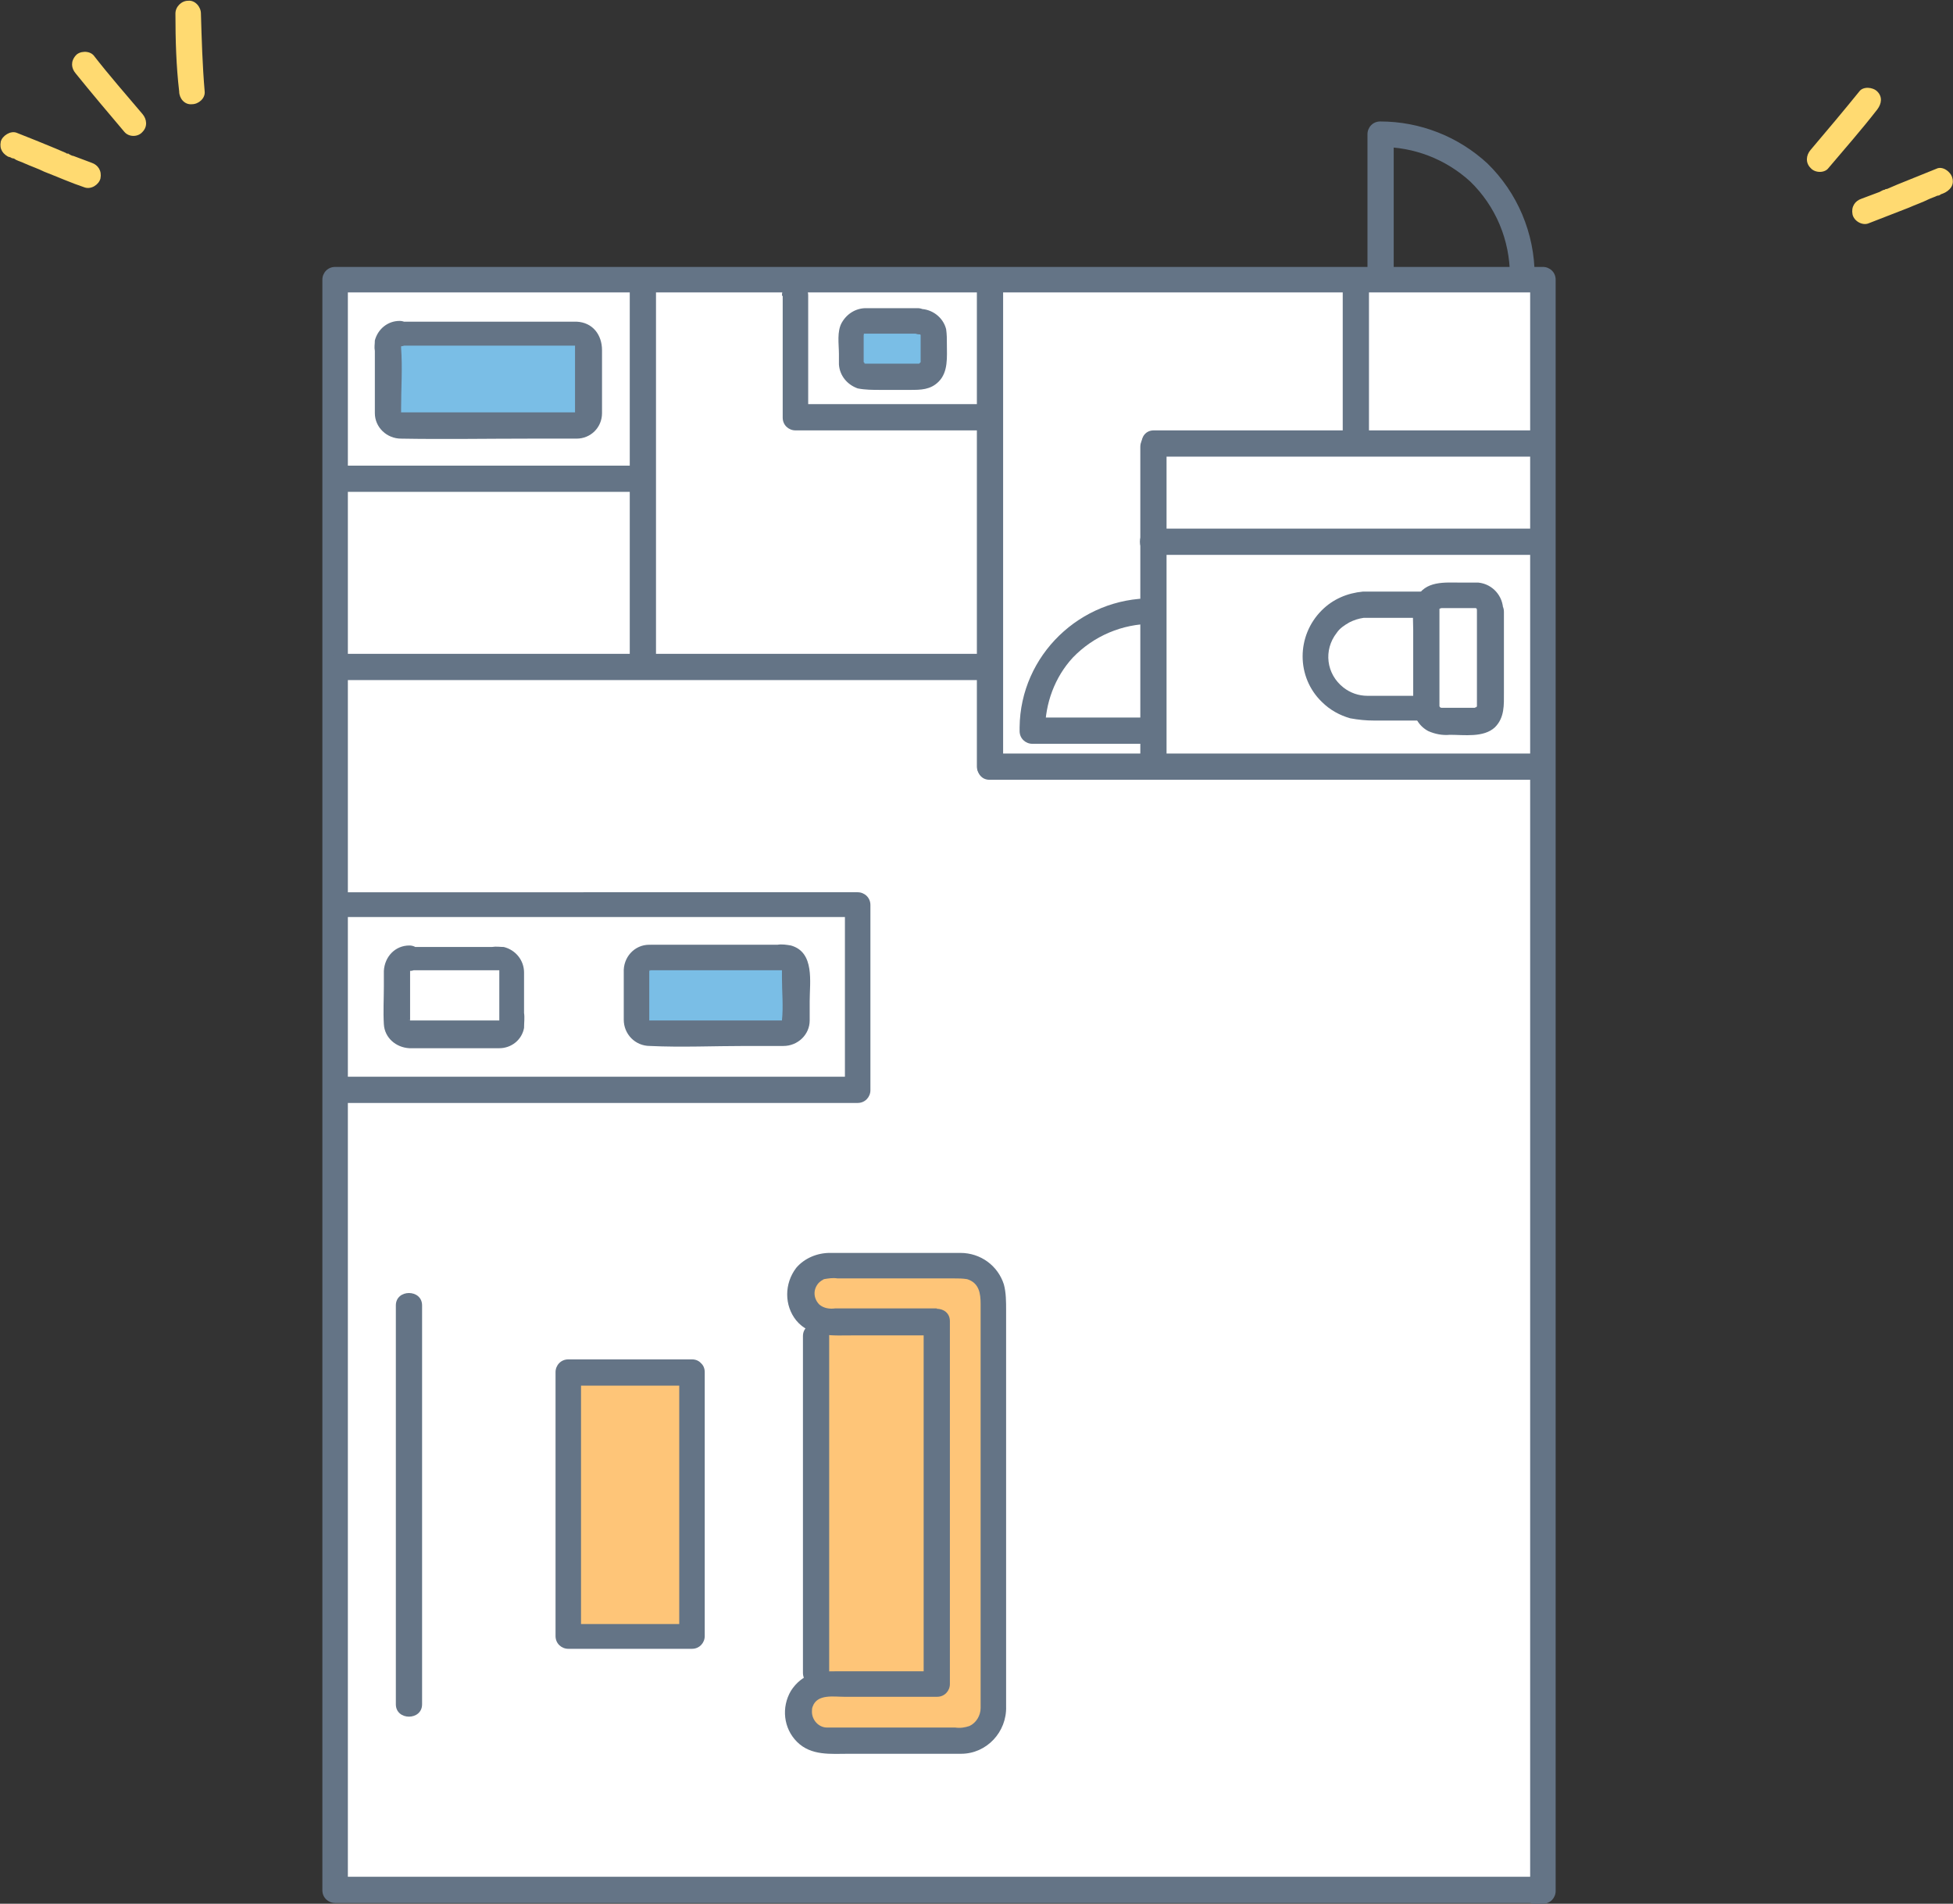 <?xml version="1.0" encoding="UTF-8"?>
<svg xmlns="http://www.w3.org/2000/svg" version="1.1" viewBox="0 0 260.5 253.9">
  <rect x="0" y="0" width="260.5" height="253.9" fill="#333333" stroke="none"/>
  <defs>
    <style>
      .cls-1 {
        fill: none;
      }

      .cls-2 {
        fill: #647486;
      }

      .cls-3 {
        fill: #fff;
      }

      .cls-4 {
        fill: #ffda71;
      }

      .cls-5 {
        fill: #7abee6;
      }

      .cls-6 {
        fill: #fec578;
      }
    </style>
  </defs>
  <!-- Generator: Adobe Illustrator 28.6.0, SVG Export Plug-In . SVG Version: 1.2.0 Build 709)  -->
  <g>
    <g id="_レイヤー_1" data-name="レイヤー_1">
      <g>
        <g>
          <path class="cls-3" d="M204.7,252.1h1.1V37.3H44.7v214.8h160Z"/>
          <path class="cls-6" d="M132.5,177.8v-4.8c0-2.4-1.9-4.3-4.3-4.3h-17.6c-2.1,0-3.8,1.7-3.8,3.8,0,1.4.8,2.7,2,3.3v49.1c-1.9.7-2.9,2.9-2.2,4.9.6,1.5,2,2.4,3.5,2.4h18c2.4,0,4.3-1.9,4.3-4.3h0v-50Z"/>
          <path class="cls-6" d="M125,176.2h-14.4c-.6,0-1.2-.1-1.7-.4v49.1c.4-.2.9-.2,1.3-.2h14.7c0-3.4,0-48.4,0-48.4"/>
          <rect class="cls-6" x="75.9" y="183.1" width="16.5" height="35.2"/>
          <path class="cls-2" d="M204.7,253.9h1.1c1,0,1.7-.8,1.7-1.7V37.3c0-1-.8-1.7-1.7-1.7H44.7c-1,0-1.7.8-1.7,1.7v214.8c0,1,.8,1.7,1.7,1.7h160c2.2,0,2.2-3.5,0-3.5H44.7l1.7,1.7V37.3l-1.7,1.7h161.1l-1.7-1.7v214.8l1.7-1.7h-1.1c-2.2,0-2.2,3.5,0,3.5Z"/>
          <rect class="cls-5" x="84.8" y="127.7" width="21.2" height="10.1" rx="1.7" ry="1.7"/>
          <rect class="cls-5" x="113.6" y="42.9" width="11" height="7.3" rx="1.9" ry="1.9"/>
          <rect class="cls-5" x="51.6" y="44.3" width="26.8" height="12.2" rx="1.6" ry="1.6"/>
          <path class="cls-2" d="M45.8,122.3h68.6l-1.7-1.7v24.7l1.7-1.7H45.8c-2.2,0-2.2,3.5,0,3.5h68.6c1,0,1.7-.8,1.7-1.7v-24.7c0-1-.8-1.7-1.7-1.7H45.8c-2.2,0-2.2,3.5,0,3.5h0Z"/>
          <path class="cls-2" d="M45.2,90.7h86.9c2.2,0,2.2-3.5,0-3.5H45.2c-2.2,0-2.2,3.5,0,3.5Z"/>
          <path class="cls-2" d="M153.9,60.9h51.6c2.2,0,2.2-3.5,0-3.5h-51.6c-2.2,0-2.2,3.5,0,3.5Z"/>
          <path class="cls-2" d="M133.8,102.2V37.3c0-2.2-3.5-2.2-3.5,0v64.9c0,2.2,3.5,2.2,3.5,0Z"/>
          <path class="cls-2" d="M205.5,70.5h-51.8c-2.2,0-2.2,3.5,0,3.5h51.8c2.2,0,2.2-3.5,0-3.5Z"/>
          <path class="cls-2" d="M132,104h72.7c2.2,0,2.2-3.5,0-3.5h-72.7c-2.2,0-2.2,3.5,0,3.5Z"/>
          <path class="cls-2" d="M52.8,174.1v53.2c0,2.2,3.5,2.2,3.5,0v-53.2c0-2.2-3.5-2.2-3.5,0Z"/>
          <path class="cls-2" d="M125,174.5h-13.6c-.7.1-1.5,0-2.1-.5-.8-.8-.9-2-.1-2.9.2-.2.5-.4.7-.5.6-.1,1.2-.2,1.8-.1h15.5c.6,0,1.2,0,1.8.1,1.6.5,1.8,1.9,1.8,3.3v51.3c0,.9,0,1.8,0,2.6,0,1-.6,2-1.5,2.4-.6.2-1.2.3-1.9.2h-15.6c-.5,0-1,0-1.5,0-1.1,0-2-1-2-2.1,0-.2,0-.5.1-.7.6-1.7,2.8-1.3,4.2-1.3h12.4c1,0,1.7-.8,1.7-1.7,0-5.9,0-11.9,0-17.8v-25c0-1.9,0-3.8,0-5.6,0-2.2-3.5-2.2-3.5,0v15.4s0,25.6,0,25.6c0,2.5,0,4.9,0,7.4l1.7-1.7h-13.3c-1.1,0-2.2,0-3.2.3-1.2.4-2.2,1.2-2.9,2.3-1.3,2.2-1,5,.8,6.8,1.9,1.9,4.5,1.6,7,1.6h9.4c1.8,0,3.6,0,5.5,0,3.4,0,6.1-2.9,6-6.3,0,0,0,0,0,0,0-3.6,0-7.1,0-10.7v-42.1c0-1.2,0-2.4-.3-3.5-.8-2.5-3.1-4.2-5.8-4.2-.5,0-1.1,0-1.6,0h-8.8c-2.3,0-4.7,0-7,0-1.7,0-3.4.7-4.5,2-1.6,2.1-1.6,5,0,7,1.9,2.3,4.9,2,7.6,2h11c2.2,0,2.2-3.5,0-3.5h0Z"/>
          <path class="cls-2" d="M107.1,178.2v44.9c0,2.2,3.5,2.2,3.5,0v-44.9c0-2.2-3.5-2.2-3.5,0Z"/>
          <path class="cls-2" d="M155.6,102.2v-42.6c0-2.2-3.5-2.2-3.5,0v42.6c0,2.2,3.5,2.2,3.5,0Z"/>
          <path class="cls-2" d="M84,39v49.8c0,2.2,3.5,2.2,3.5,0v-49.8c0-2.2-3.5-2.2-3.5,0Z"/>
          <path class="cls-2" d="M179.1,38v20.9c0,2.2,3.5,2.2,3.5,0v-20.9c0-2.2-3.5-2.2-3.5,0Z"/>
          <path class="cls-2" d="M104.4,39.5v16.2c0,1,.8,1.7,1.7,1.7h25.5c2.2,0,2.2-3.5,0-3.5h-25.5l1.7,1.7v-16.2c0-2.2-3.5-2.2-3.5,0Z"/>
          <path class="cls-2" d="M197,81.3v12.3c0,.1,0,.2,0,.4,0,0,0,.3,0,.2-.1.2-.2.1-.3.2-.3,0-.6,0-.9,0h-2.6c-.3,0-.5,0-.8,0-.2,0-.3,0-.4-.2,0,0,0-.1,0-.2,0-.1,0-.3,0-.4v-11.5c0-.3,0-.6,0-.9,0,0,.2-.1.3-.1.3,0,.6,0,.9,0h2.8c.2,0,.5,0,.7,0,.2,0,.3,0,.3.3.1,2.2,3.6,2.2,3.5,0,0-1.9-1.4-3.5-3.3-3.7-.8,0-1.5,0-2.3,0-2.2,0-4.8-.3-6,2.1-.6,1.2-.4,2.9-.4,4.2v6.1c0,1.3,0,2.7,0,4,0,1.4.7,2.7,2,3.4.9.4,1.9.6,2.9.5,1.9,0,4.5.4,6-1,1.3-1.3,1.2-3,1.2-4.6v-10.8c0-2.2-3.5-2.2-3.5,0Z"/>
          <path class="cls-2" d="M190.1,92.8h-5.4c-.8,0-1.6,0-2.3,0-1.2,0-2.3-.4-3.2-1.1-2.3-1.8-2.7-5-.9-7.3.4-.6,1-1,1.7-1.4.6-.3,1.2-.5,1.9-.6.7,0,1.4,0,2.1,0h6.2c2.2,0,2.2-3.5,0-3.5h-6c-.8,0-1.6,0-2.4,0-2.1.2-4,1-5.5,2.5-3.4,3.4-3.4,8.9,0,12.2,1.1,1.1,2.4,1.8,3.8,2.2,1.1.2,2.1.3,3.2.3h6.8c2.2,0,2.2-3.5,0-3.5h0Z"/>
          <path class="cls-2" d="M122.7,41.1h-6.4c-.3,0-.6,0-.8,0-1.3,0-2.5.7-3.2,1.9-.7,1.2-.4,2.9-.4,4.2,0,.5,0,.9,0,1.4.1,1.5,1.1,2.7,2.5,3.2,1,.2,2,.2,3,.2h4c1.4,0,2.7,0,3.8-1.1,1.3-1.3,1.1-3.3,1.1-5,0-.7,0-1.3-.1-2-.4-1.6-1.9-2.7-3.5-2.7-1,0-1.7.8-1.7,1.7,0,1,.8,1.7,1.7,1.7.4,0,0,0,0,0,.4,0,0,0,0,0h.1c-.1,0-.2,0,0,0,0,0,.2.3,0,0-.1-.2,0,.3,0,0s0,.3,0,0c0-.2,0,0,0,.1v3.4c0,0,0,.1,0,.2,0-.4,0,0,0,0,0-.2,0-.2,0,0,0,.1,0,0,0,0,0,0-.1.1-.2.2.2-.2,0,0,0,0,0,0,.5,0,0,0,.4,0,0,0,0,0h-4.8c-.8,0-1.6,0-2.4,0h0c-.1,0-.3,0,0,0-.2,0-.1-.1,0,0,0,0-.3-.2,0,0,0,0-.1-.1-.2-.2.2.3,0,0,0,0,0,.2,0,.2,0,0,0-.1,0,0,0,0,0-.3,0-.7,0-1,0-.9,0-1.9,0-2.8,0,.5.1-.2,0,0s.1-.2,0,0c-.1.2,0-.1,0,0h0c-.1,0-.2,0,0,0,.2-.1-.3,0,0,0,.3,0-.4,0,0,0h0c.3,0,.6,0,.8,0h6.4c1,0,1.7-.8,1.7-1.7,0-1-.8-1.7-1.7-1.7h0Z"/>
          <path class="cls-2" d="M53.2,46.1h22c.5,0,1,0,1.6,0,0,0,0-.3-.1,0,0,.4,0,.8,0,1.3v6.7c0,.3,0,.7,0,1,0-.1.2,0,0-.1-.2,0-.4,0-.6,0h-20.5c-.7,0-1.4,0-2.1,0-.4,0,0-.1,0,.1,0,0,0-.4,0-.6,0-2.7.2-5.4,0-8.1,0-.5,0-.2-.2-.2,1,0,1.7-.8,1.7-1.7,0-1-.8-1.7-1.7-1.7-1.6,0-2.9,1.1-3.3,2.6,0,.5-.1.9,0,1.4v4.7c0,1.2,0,2.4,0,3.6,0,1.9,1.6,3.4,3.5,3.4,0,0,0,0,0,0,5.7.1,11.4,0,17.1,0s4.2,0,6.3,0c1.9,0,3.4-1.5,3.4-3.4,0,0,0,0,0,0,0-1.3,0-2.6,0-3.9v-4.5c0-2-1.2-3.7-3.4-3.8-1.8,0-3.7,0-5.5,0h-18c-2.2,0-2.2,3.5,0,3.5Z"/>
          <path class="cls-2" d="M90.6,183.1v35.2l1.7-1.7h-16.5l1.7,1.7v-35.2l-1.7,1.7h16.5c2.2,0,2.2-3.5,0-3.5h-16.5c-1,0-1.7.8-1.7,1.7v35.2c0,1,.8,1.7,1.7,1.7h16.5c1,0,1.7-.8,1.7-1.7v-35.2c0-2.2-3.5-2.2-3.5,0Z"/>
          <path class="cls-2" d="M86.5,129.4h16.7c.4,0,.7,0,1.1,0,0,0,0-.2,0,0,0,.3,0,.7,0,1,0,1.9.2,3.8,0,5.7,0,0,.2,0,0,0s-.3,0-.5,0h-15.6c-.5,0-1.1,0-1.6,0-.2,0,0,.1,0,0v-4.9c0-.5,0-1,0-1.5,0,0,0-.2,0-.3,0-.1-.2,0,0,0,1,0,1.7-.8,1.7-1.7,0-1-.8-1.7-1.7-1.7-2,0-3.5,1.7-3.4,3.7,0,0,0,0,0,0,0,1.1,0,2.3,0,3.4s0,2,0,2.9c0,1.9,1.5,3.5,3.5,3.5,4.2.2,8.5,0,12.8,0s3.3,0,5,0c1.9,0,3.5-1.5,3.5-3.4,0-.9,0-1.8,0-2.6,0-2.5.7-6.5-2.5-7.4-.6-.1-1.2-.2-1.8-.1h-16.9c-2.2,0-2.2,3.5,0,3.5Z"/>
          <path class="cls-2" d="M54.5,129.4h8.9c1.1,0,2.1,0,3.2,0,0,0-.2-.2,0,0s0,0,0,0c0,.2,0,.3,0,.5v5.2c0,.3,0,.6,0,.9,0,.1,0,.4,0,.1,0-.1,0,.1,0,0,0,0,.1,0,.1,0h0c-.2,0-.3,0-.5,0h-1.9c-3.2,0-6.4,0-9.6,0h0c0,0,.1,0,0,0,0,0,0,0,0,0-.2-.1-.2-.2,0,0,0,.3,0-.1,0-.2v-5.6c0-.3,0-.5,0-.8,0,0,0-.2,0,0,0,0,0,.1,0,0,.1-.2.2-.2,0,0,0,0,0,0-.1,0,1,0,1.7-.8,1.7-1.7,0-1-.8-1.7-1.7-1.7-1.9,0-3.3,1.5-3.4,3.4,0,.7,0,1.4,0,2.1,0,1.6-.1,3.3,0,5,.1,1.8,1.6,3.1,3.4,3.2.5,0,1,0,1.4,0h6.2c1.5,0,2.9,0,4.4,0,1.6,0,3-1.1,3.3-2.7,0-.7.1-1.4,0-2,0-1.8,0-3.6,0-5.4,0-1.6-1.1-3-2.7-3.4-.5,0-1-.1-1.6,0h-11.2c-2.2,0-2.2,3.5,0,3.5Z"/>
          <path class="cls-1" d="M115.6,200.7h-5.2"/>
          <path class="cls-2" d="M204.7,36.8c0-5.7-2.3-11.1-6.3-15-3.9-3.6-9-5.6-14.3-5.6-1,0-1.7.8-1.7,1.7v18.9c0,2.2,3.5,2.2,3.5,0v-18.9l-1.7,1.7c4.4,0,8.6,1.6,11.9,4.6,3.4,3.3,5.3,7.8,5.3,12.6,0,2.2,3.5,2.3,3.5,0Z"/>
          <path class="cls-2" d="M153.7,79.8c-9.6-.1-17.6,7.6-17.7,17.2,0,.2,0,.4,0,.5,0,1,.8,1.7,1.7,1.7h16c2.2,0,2.2-3.5,0-3.5h-16l1.7,1.7c0-3.6,1.3-7.1,3.7-9.7,2.8-2.9,6.6-4.5,10.6-4.5,2.2,0,2.2-3.5,0-3.5h0Z"/>
          <path class="cls-2" d="M45.7,65.6h40c2.2,0,2.2-3.5,0-3.5h-40c-2.2,0-2.2,3.5,0,3.5Z"/>
        </g>
        <g>
          <path class="cls-4" d="M248.3,26.5h0c-.9.3-1.4,1.1-1.2,2.1.2.9,1.3,1.5,2.1,1.2,1.8-.7,3.6-1.4,5.4-2.1.9-.4,1.8-.7,2.6-1.1.4-.2.8-.3,1.2-.5.2,0,.4-.1.5-.2.1,0,.7-.3.3-.1.9-.4,1.5-1.1,1.2-2.1-.2-.8-1.3-1.6-2.1-1.2-1.7.7-3.5,1.4-5.2,2.1-.5.2-.9.4-1.4.6-.1,0-.2,0-.3.1-.3.1.2,0,0,0-.2,0-.5.2-.7.3-.8.3-1.6.6-2.4.9h0Z"/>
          <path class="cls-4" d="M241.5,20c-.6.7-.7,1.7,0,2.4.6.7,1.9.7,2.4,0,2.2-2.6,4.4-5.1,6.5-7.8.6-.8.7-1.7,0-2.4-.6-.6-1.9-.7-2.4,0-2.1,2.6-4.3,5.2-6.5,7.8h0Z"/>
        </g>
        <g>
          <path class="cls-4" d="M12.2,21.7c-.8-.3-1.6-.6-2.4-.9-.2,0-.5-.2-.7-.3-.3-.1.2,0,0,0-.1,0-.2,0-.3-.1-.5-.2-.9-.4-1.4-.6-1.7-.7-3.4-1.4-5.2-2.1-.8-.3-1.9.4-2.1,1.2-.2,1,.3,1.7,1.2,2.1-.4-.2.2,0,.3.1.2,0,.4.1.5.2.4.2.8.3,1.2.5.9.4,1.8.7,2.6,1.1,1.8.7,3.6,1.5,5.4,2.1.9.3,1.9-.4,2.1-1.2.2-1-.3-1.8-1.2-2.1h0Z"/>
          <path class="cls-4" d="M19,15.2c-2.2-2.6-4.4-5.1-6.5-7.8-.6-.7-1.9-.6-2.4,0-.7.8-.6,1.7,0,2.4,2.1,2.6,4.3,5.2,6.5,7.8.6.7,1.8.7,2.4,0,.7-.7.6-1.7,0-2.4h0Z"/>
          <path class="cls-4" d="M27.3,12.2c-.3-3.5-.4-7-.5-10.4,0-.9-.8-1.8-1.7-1.7-.9,0-1.7.8-1.7,1.7,0,3.5.1,7,.5,10.4,0,.9.7,1.8,1.7,1.7.9,0,1.8-.8,1.7-1.7h0Z"/>
        </g>
      </g>
    </g>
  </g>
</svg>